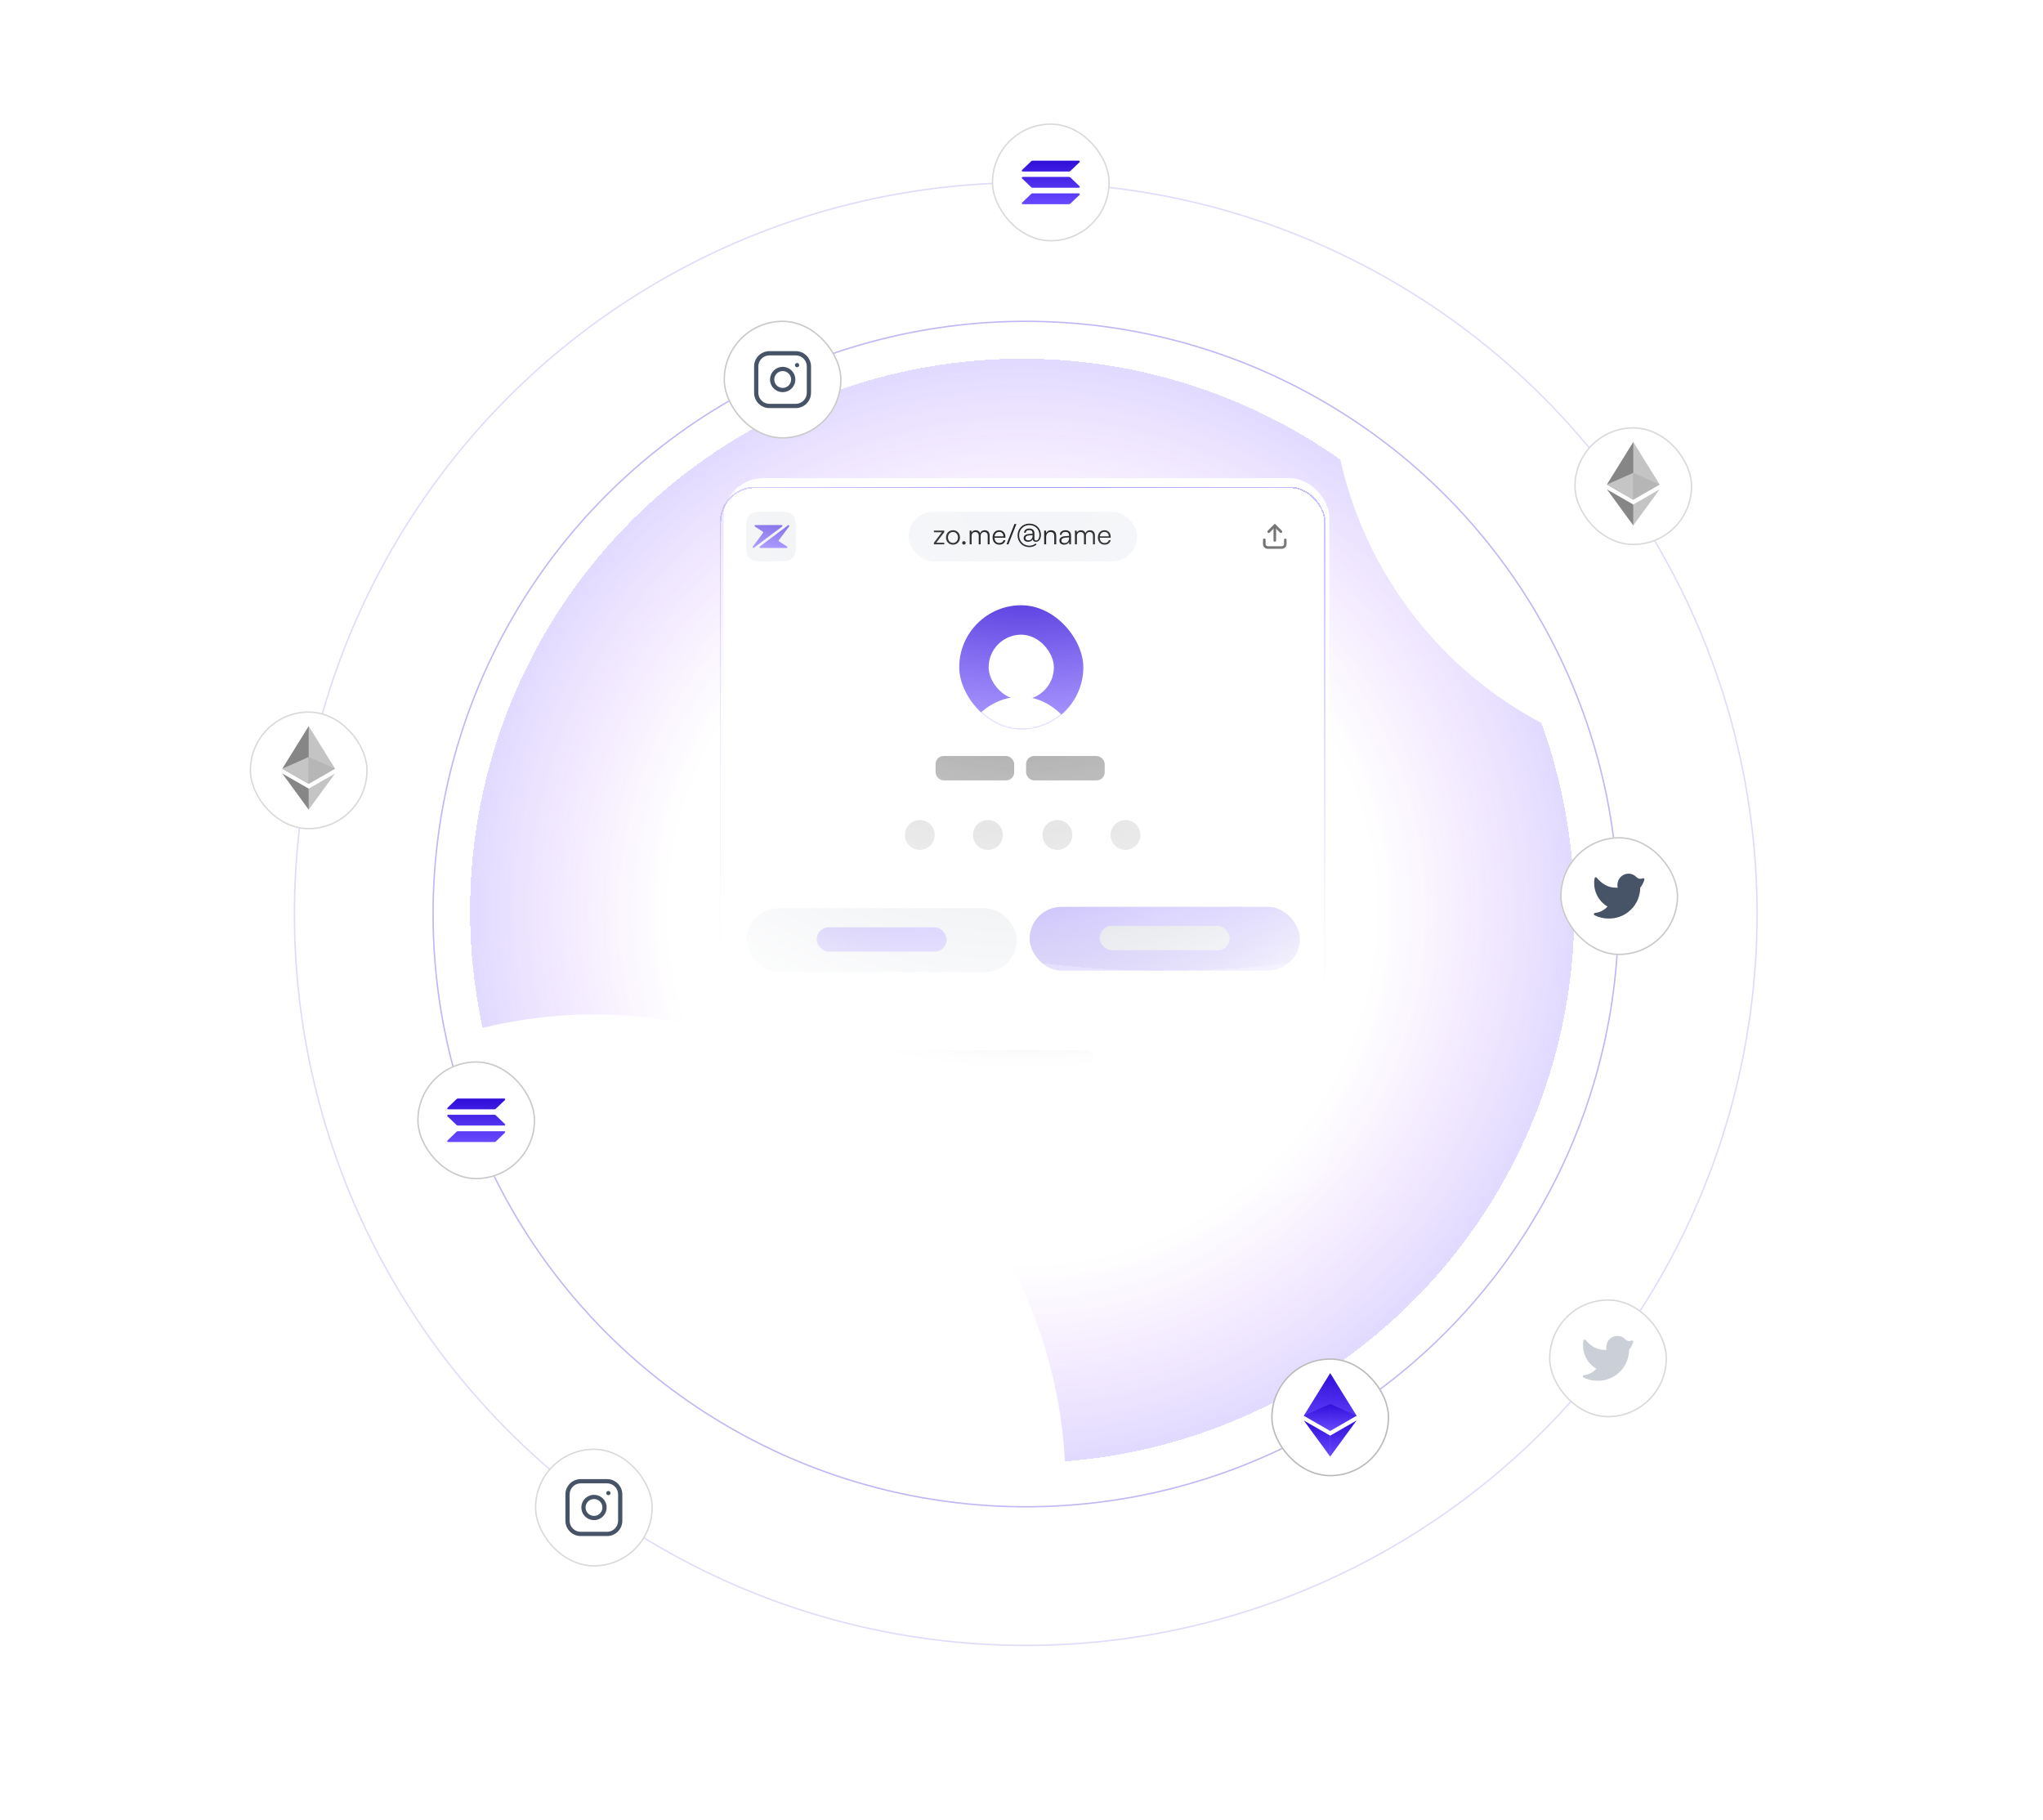 <svg width="1440" height="1283" viewBox="0 0 1440 1283" fill="none" xmlns="http://www.w3.org/2000/svg">
<g style="mix-blend-mode:multiply" filter="url(#filter0_f_4_755)">
<ellipse cx="720.5" cy="642" rx="389.5" ry="391" fill="url(#paint0_radial_4_755)" fill-opacity="0.33"/>
</g>
<rect x="510" y="337" width="427" height="505" rx="28" fill="url(#paint1_linear_4_755)"/>
<g filter="url(#filter1_f_4_755)">
<circle cx="1217" cy="263" r="279" fill="white"/>
</g>
<g filter="url(#filter2_f_4_755)">
<circle cx="419" cy="1047" r="332" fill="white"/>
</g>
<mask id="mask0_4_755" style="mask-type:alpha" maskUnits="userSpaceOnUse" x="503" y="331" width="440" height="619">
<rect x="503.684" y="331.009" width="438.641" height="618.768" fill="url(#paint2_radial_4_755)"/>
</mask>
<g mask="url(#mask0_4_755)">
<g filter="url(#filter3_di_4_755)">
<g clip-path="url(#clip0_4_755)">
<rect x="509.504" y="337.523" width="427" height="597" rx="25" fill="url(#paint3_radial_4_755)" fill-opacity="0.1" shape-rendering="crispEdges"/>
<g filter="url(#filter4_di_4_755)">
<g clip-path="url(#clip1_4_755)">
<rect x="528.504" y="820.64" width="186" height="93" rx="12" fill="url(#paint4_radial_4_755)" fill-opacity="0.05" shape-rendering="crispEdges"/>
<rect opacity="0.7" x="540.762" y="880.636" width="96.367" height="17.171" rx="5.672" fill="#333333"/>
<g filter="url(#filter5_di_4_755)">
<rect x="675.27" y="875.195" width="28.05" height="28.05" rx="8" fill="url(#paint5_radial_4_755)" fill-opacity="0.05" shape-rendering="crispEdges"/>
<rect x="675.77" y="875.695" width="27.05" height="27.05" rx="7.5" stroke="url(#paint6_linear_4_755)" stroke-opacity="0.1" shape-rendering="crispEdges"/>
</g>
<g opacity="0.7">
<path d="M684.168 887.117H689.537C690.196 887.117 690.73 887.746 690.73 888.521V894.839C690.73 895.614 690.196 896.242 689.537 896.242H684.168C683.509 896.242 682.975 895.614 682.975 894.839V888.521C682.975 887.746 683.509 887.117 684.168 887.117Z" stroke="#0D0D0D" stroke-width="1.3" stroke-linecap="round" stroke-linejoin="round"/>
<path d="M693.816 891.328H694.412C694.729 891.328 695.032 891.181 695.256 890.917C695.48 890.654 695.605 890.297 695.605 889.924V883.607C695.605 883.234 695.48 882.877 695.256 882.614C695.032 882.351 694.729 882.203 694.412 882.203H689.043C688.727 882.203 688.423 882.351 688.2 882.614C687.976 882.877 687.85 883.234 687.85 883.607V884.309" stroke="#0D0D0D" stroke-width="1.3" stroke-linecap="round" stroke-linejoin="round"/>
</g>
<rect x="540.762" y="833.875" width="33.264" height="33.264" rx="8" fill="#333333" fill-opacity="0.3"/>
</g>
<rect x="529.004" y="821.14" width="185" height="92" rx="11.5" stroke="url(#paint7_radial_4_755)" stroke-opacity="0.05" shape-rendering="crispEdges"/>
</g>
<g filter="url(#filter6_di_4_755)">
<g clip-path="url(#clip2_4_755)">
<rect x="528.504" y="709.64" width="390" height="93" rx="12" fill="url(#paint8_radial_4_755)" fill-opacity="0.05" shape-rendering="crispEdges"/>
<rect x="540.504" y="721.64" width="69" height="69" rx="9" fill="#333333" fill-opacity="0.3"/>
<rect opacity="0.7" x="624.973" y="729.154" width="150.695" height="17.171" rx="5.672" fill="#333333"/>
<rect opacity="0.3" x="624.973" y="774.541" width="95.812" height="8.585" rx="4.293" fill="#333333"/>
<rect opacity="0.3" x="727.762" y="774.541" width="95.812" height="8.585" rx="4.293" fill="#333333"/>
<rect opacity="0.3" x="624.973" y="758.142" width="52.93" height="8.585" rx="4.293" fill="#333333"/>
<rect opacity="0.3" x="686.723" y="758.142" width="88.945" height="8.585" rx="4.293" fill="#333333"/>
<g filter="url(#filter7_di_4_755)">
<rect x="871.84" y="721.343" width="34.87" height="34.87" rx="8" fill="url(#paint9_radial_4_755)" fill-opacity="0.05" shape-rendering="crispEdges"/>
<rect x="872.34" y="721.843" width="33.87" height="33.87" rx="7.5" stroke="url(#paint10_linear_4_755)" stroke-opacity="0.1" shape-rendering="crispEdges"/>
</g>
<g opacity="0.7">
<path d="M894.915 731.234H890.806C890.385 731.234 890.044 731.575 890.044 731.996C890.044 732.417 890.385 732.758 890.806 732.758H894.204L888.726 738.237C888.428 738.535 888.428 739.017 888.726 739.315C889.023 739.612 889.506 739.612 889.803 739.315L895.282 733.836V737.235C895.282 737.656 895.623 737.997 896.044 737.997C896.465 737.997 896.806 737.656 896.806 737.235V733.125C896.806 732.081 895.96 731.234 894.915 731.234Z" fill="#0D0D0D"/>
<path d="M884.743 731.234H887.713C888.134 731.234 888.475 731.575 888.475 731.996C888.475 732.417 888.134 732.758 887.713 732.758H884.743C883.917 732.758 883.247 733.428 883.247 734.254V743.298C883.247 744.124 883.917 744.794 884.743 744.794H893.786C894.612 744.794 895.282 744.124 895.282 743.298V740.328C895.282 739.907 895.623 739.566 896.044 739.566C896.465 739.566 896.806 739.907 896.806 740.328V743.298C896.806 744.966 895.454 746.318 893.786 746.318H884.743C883.075 746.318 881.723 744.966 881.723 743.298V734.254C881.723 732.586 883.075 731.234 884.743 731.234Z" fill="#0D0D0D"/>
</g>
</g>
<rect x="529.004" y="710.14" width="389" height="92" rx="11.5" stroke="url(#paint11_radial_4_755)" stroke-opacity="0.05" shape-rendering="crispEdges"/>
</g>
<g filter="url(#filter8_di_4_755)">
<g clip-path="url(#clip3_4_755)">
<rect x="732.504" y="820.64" width="186" height="93" rx="12" fill="url(#paint12_radial_4_755)" fill-opacity="0.05" shape-rendering="crispEdges"/>
<rect opacity="0.7" x="744.762" y="880.636" width="96.367" height="17.171" rx="5.672" fill="#333333"/>
<g filter="url(#filter9_di_4_755)">
<rect x="879.27" y="875.195" width="28.05" height="28.05" rx="8" fill="url(#paint13_radial_4_755)" fill-opacity="0.05" shape-rendering="crispEdges"/>
<rect x="879.77" y="875.695" width="27.05" height="27.05" rx="7.5" stroke="url(#paint14_linear_4_755)" stroke-opacity="0.1" shape-rendering="crispEdges"/>
</g>
<g opacity="0.7">
<path d="M888.168 887.117H893.537C894.196 887.117 894.73 887.746 894.73 888.521V894.839C894.73 895.614 894.196 896.242 893.537 896.242H888.168C887.509 896.242 886.975 895.614 886.975 894.839V888.521C886.975 887.746 887.509 887.117 888.168 887.117Z" stroke="#0D0D0D" stroke-width="1.3" stroke-linecap="round" stroke-linejoin="round"/>
<path d="M897.816 891.328H898.412C898.729 891.328 899.032 891.181 899.256 890.917C899.48 890.654 899.605 890.297 899.605 889.924V883.607C899.605 883.234 899.48 882.877 899.256 882.614C899.032 882.351 898.729 882.203 898.412 882.203H893.043C892.727 882.203 892.423 882.351 892.2 882.614C891.976 882.877 891.85 883.234 891.85 883.607V884.309" stroke="#0D0D0D" stroke-width="1.3" stroke-linecap="round" stroke-linejoin="round"/>
</g>
<rect x="744.762" y="833.875" width="33.264" height="33.264" rx="8" fill="#333333" fill-opacity="0.3"/>
</g>
<rect x="733.004" y="821.14" width="185" height="92" rx="11.5" stroke="url(#paint15_radial_4_755)" stroke-opacity="0.05" shape-rendering="crispEdges"/>
</g>
<rect x="678.309" y="421.084" width="87.463" height="87.463" rx="43.731" fill="url(#paint16_linear_4_755)"/>
<mask id="mask1_4_755" style="mask-type:alpha" maskUnits="userSpaceOnUse" x="678" y="421" width="88" height="88">
<rect x="678.309" y="421.084" width="87.463" height="87.463" rx="43.731" fill="url(#paint17_linear_4_755)"/>
</mask>
<g mask="url(#mask1_4_755)">
<rect x="699.043" y="441.824" width="45.982" height="45.982" rx="22.991" fill="white"/>
<rect x="680.355" y="485.554" width="83.353" height="83.353" rx="41.677" fill="white"/>
</g>
<g filter="url(#filter10_i_4_755)">
<rect x="528.41" y="633.64" width="190.5" height="45" rx="22.5" fill="#D0D5DD"/>
<rect x="577.855" y="647.055" width="91.61" height="17.171" rx="8.585" fill="url(#paint18_linear_4_755)"/>
</g>
<rect x="727.91" y="633.64" width="190.5" height="45" rx="22.5" fill="url(#paint19_radial_4_755)"/>
<rect x="777.355" y="647.055" width="91.609" height="17.171" rx="8.585" fill="#98A2B3"/>
<path d="M528.176 367.905C528.176 363.371 528.176 361.104 529.086 359.385C529.821 357.998 530.955 356.863 532.342 356.129C534.062 355.218 536.328 355.218 540.862 355.218H550.355C554.888 355.218 557.155 355.218 558.874 356.129C560.261 356.863 561.396 357.998 562.131 359.385C563.041 361.104 563.041 363.371 563.041 367.905V377.397C563.041 381.931 563.041 384.198 562.131 385.917C561.396 387.304 560.261 388.439 558.874 389.173C557.155 390.083 554.888 390.083 550.355 390.083H540.862C536.328 390.083 534.062 390.083 532.342 389.173C530.955 388.439 529.821 387.304 529.086 385.917C528.176 384.198 528.176 381.931 528.176 377.397V367.905Z" fill="#EAECF0"/>
<path d="M537.764 379.685C537.345 380 537.546 380.725 538.052 380.725L556.653 380.739C557.177 380.74 557.364 379.971 556.911 379.678L551.322 376.069C551.049 375.892 550.983 375.485 551.185 375.215L558.417 365.499C558.795 364.992 558.224 364.297 557.733 364.666L537.764 379.685Z" fill="url(#paint20_linear_4_755)"/>
<path d="M553.446 365.614C553.864 365.3 553.663 364.574 553.158 364.574L534.557 364.562C534.032 364.562 533.845 365.331 534.298 365.623L539.887 369.233C540.161 369.41 540.226 369.816 540.025 370.087L532.793 379.802C532.415 380.309 532.986 381.005 533.477 380.635L553.446 365.614Z" fill="url(#paint21_linear_4_755)"/>
<rect x="642.676" y="355.218" width="161" height="34.865" rx="17.433" fill="#F2F4F7"/>
<path d="M667.756 378.151H660.456V377.051L666.056 369.631H660.456V368.471H667.756V369.591L662.136 376.991H667.756V378.151ZM668.99 373.311C668.99 370.351 671.07 368.211 673.91 368.211C676.75 368.211 678.83 370.351 678.83 373.311C678.83 376.251 676.75 378.391 673.91 378.391C671.07 378.391 668.99 376.251 668.99 373.311ZM670.39 373.291C670.39 375.571 671.83 377.151 673.91 377.151C675.97 377.151 677.43 375.571 677.43 373.291C677.43 371.051 675.97 369.451 673.91 369.451C671.83 369.451 670.39 371.051 670.39 373.291ZM681.612 378.371C680.932 378.371 680.352 377.811 680.352 377.151C680.352 376.471 680.932 375.891 681.612 375.891C682.292 375.891 682.872 376.471 682.872 377.151C682.872 377.811 682.292 378.371 681.612 378.371ZM687.047 378.151H685.667V368.471H686.867L687.027 369.851C687.507 368.831 688.587 368.211 689.947 368.211C691.467 368.211 692.607 369.011 693.067 370.271C693.507 369.011 694.687 368.211 696.247 368.211C698.347 368.211 699.727 369.571 699.727 371.811V378.151H698.387V372.091C698.387 370.431 697.467 369.451 695.987 369.451C694.367 369.451 693.407 370.671 693.407 372.171V378.151H692.047V372.071C692.047 370.431 691.107 369.471 689.647 369.471C688.027 369.471 687.047 370.671 687.047 372.151V378.151ZM706.563 378.391C703.723 378.391 701.823 376.351 701.823 373.311C701.823 370.291 703.702 368.211 706.463 368.211C709.083 368.211 710.863 370.071 710.863 372.811V373.491H703.163C703.263 375.851 704.503 377.211 706.583 377.211C708.163 377.211 709.183 376.531 709.543 375.251H710.863C710.343 377.291 708.843 378.391 706.563 378.391ZM706.463 369.391C704.643 369.391 703.443 370.591 703.203 372.491H709.483C709.483 370.631 708.283 369.391 706.463 369.391ZM712.989 378.151H711.629L717.209 363.831H718.609L712.989 378.151ZM723.722 373.751C723.722 372.171 724.942 371.091 727.082 370.911L730.022 370.691V370.391C730.022 368.851 729.242 368.091 727.642 368.091C726.122 368.091 725.222 368.791 725.222 369.971H724.022C724.022 368.211 725.482 367.031 727.702 367.031C729.962 367.031 731.302 368.251 731.302 370.411V374.231C731.302 375.011 731.722 375.431 732.542 375.431C733.902 375.431 734.822 373.851 734.822 371.531C734.822 367.471 731.842 364.571 727.682 364.571C723.642 364.571 720.522 367.731 720.522 371.811C720.522 375.951 723.622 379.111 727.682 379.111C729.362 379.111 730.942 378.571 732.222 377.531L732.782 378.351C731.342 379.491 729.602 380.111 727.682 380.111C723.002 380.111 719.442 376.531 719.442 371.811C719.442 367.151 723.022 363.571 727.682 363.571C732.462 363.571 735.902 366.891 735.902 371.531C735.902 374.351 734.462 376.371 732.442 376.371C731.062 376.371 730.242 375.751 730.122 374.551C729.562 375.691 728.322 376.371 726.802 376.371C724.902 376.371 723.722 375.371 723.722 373.751ZM725.002 373.731C725.002 374.751 725.742 375.311 727.082 375.311C728.902 375.311 730.022 374.111 730.022 372.111V371.671L727.382 371.871C725.822 372.011 725.002 372.631 725.002 373.731ZM739.566 378.151H738.186V368.471H739.386L739.586 370.151C740.226 368.911 741.506 368.211 742.906 368.211C745.566 368.211 746.666 369.791 746.666 372.231V378.151H745.286V372.531C745.286 370.271 744.266 369.471 742.666 369.471C740.686 369.471 739.566 370.911 739.566 373.091V378.151ZM752.197 378.391C750.137 378.391 748.917 377.231 748.917 375.531C748.917 373.751 750.277 372.631 752.537 372.451L755.737 372.191V371.871C755.737 369.971 754.597 369.371 753.177 369.371C751.497 369.371 750.497 370.131 750.497 371.431H749.237C749.237 369.471 750.837 368.211 753.217 368.211C755.457 368.211 757.097 369.331 757.097 371.891V378.151H755.937L755.757 376.451C755.157 377.671 753.837 378.391 752.197 378.391ZM752.517 377.271C754.557 377.271 755.737 375.851 755.737 373.751V373.231L752.877 373.451C751.057 373.611 750.317 374.411 750.317 375.491C750.317 376.671 751.197 377.271 752.517 377.271ZM761.246 378.151H759.866V368.471H761.066L761.226 369.851C761.706 368.831 762.786 368.211 764.146 368.211C765.666 368.211 766.806 369.011 767.266 370.271C767.706 369.011 768.886 368.211 770.446 368.211C772.546 368.211 773.926 369.571 773.926 371.811V378.151H772.586V372.091C772.586 370.431 771.666 369.451 770.186 369.451C768.566 369.451 767.606 370.671 767.606 372.171V378.151H766.246V372.071C766.246 370.431 765.306 369.471 763.846 369.471C762.226 369.471 761.246 370.671 761.246 372.151V378.151ZM780.762 378.391C777.922 378.391 776.022 376.351 776.022 373.311C776.022 370.291 777.902 368.211 780.662 368.211C783.282 368.211 785.062 370.071 785.062 372.811V373.491H777.362C777.462 375.851 778.702 377.211 780.782 377.211C782.362 377.211 783.382 376.531 783.742 375.251H785.062C784.542 377.291 783.042 378.391 780.762 378.391ZM780.662 369.391C778.842 369.391 777.642 370.591 777.402 372.491H783.682C783.682 370.631 782.482 369.391 780.662 369.391Z" fill="#0D0D0D"/>
<g filter="url(#filter11_di_4_755)">
<path d="M883.311 367.905C883.311 363.371 883.311 361.104 884.221 359.385C884.956 357.998 886.09 356.863 887.477 356.129C889.197 355.218 891.463 355.218 895.997 355.218H905.49C910.023 355.218 912.29 355.218 914.009 356.129C915.396 356.863 916.531 357.998 917.266 359.385C918.176 361.104 918.176 363.371 918.176 367.905V377.397C918.176 381.931 918.176 384.198 917.266 385.917C916.531 387.304 915.396 388.439 914.009 389.173C912.29 390.083 910.023 390.083 905.49 390.083H895.997C891.463 390.083 889.197 390.083 887.477 389.173C886.09 388.439 884.956 387.304 884.221 385.917C883.311 384.198 883.311 381.931 883.311 377.397V367.905Z" fill="url(#paint22_radial_4_755)" fill-opacity="0.05" shape-rendering="crispEdges"/>
<path d="M883.916 367.905C883.916 365.628 883.916 363.957 884.027 362.64C884.138 361.331 884.355 360.426 884.756 359.668C885.433 358.388 886.48 357.341 887.761 356.663C888.518 356.262 889.423 356.046 890.733 355.935C892.05 355.824 893.72 355.823 895.997 355.823H905.49C907.767 355.823 909.437 355.824 910.754 355.935C912.063 356.046 912.968 356.262 913.726 356.663C915.006 357.341 916.053 358.388 916.731 359.668C917.132 360.426 917.349 361.331 917.459 362.64C917.57 363.957 917.571 365.628 917.571 367.905V377.397C917.571 379.674 917.57 381.345 917.459 382.662C917.349 383.971 917.132 384.876 916.731 385.634C916.053 386.914 915.006 387.961 913.726 388.639C912.968 389.04 912.063 389.256 910.754 389.367C909.437 389.478 907.767 389.478 905.49 389.478H895.997C893.72 389.478 892.05 389.478 890.733 389.367C889.423 389.256 888.518 389.04 887.761 388.639C886.48 387.961 885.433 386.914 884.756 385.634C884.355 384.876 884.138 383.971 884.027 382.662C883.916 381.345 883.916 379.674 883.916 377.397V367.905Z" stroke="url(#paint23_linear_4_755)" stroke-opacity="0.1" stroke-width="1.21" shape-rendering="crispEdges"/>
</g>
<path d="M905.07 369.233L900.741 364.903L896.411 369.233" stroke="#0D0D0D" stroke-width="1.815" stroke-linecap="round" stroke-linejoin="round"/>
<path d="M900.743 364.904V375.413" stroke="#0D0D0D" stroke-width="1.815" stroke-linecap="round"/>
<path fill-rule="evenodd" clip-rule="evenodd" d="M893.341 374.063C892.84 374.063 892.434 374.469 892.434 374.97V377.968C892.434 379.805 893.923 381.295 895.761 381.295H905.711C907.548 381.295 909.038 379.805 909.038 377.968V374.97C909.038 374.469 908.632 374.063 908.131 374.063C907.629 374.063 907.223 374.469 907.223 374.97V377.968C907.223 378.803 906.546 379.48 905.711 379.48H895.761C894.926 379.48 894.249 378.803 894.249 377.968V374.97C894.249 374.469 893.842 374.063 893.341 374.063Z" fill="#0D0D0D"/>
<g opacity="0.7">
<rect x="661.645" y="527.351" width="55.406" height="17.171" rx="5.672" fill="#333333"/>
<rect x="725.434" y="527.351" width="55.406" height="17.171" rx="5.672" fill="#333333"/>
</g>
<g filter="url(#filter12_di_4_755)">
<rect x="727.848" y="563.324" width="39.316" height="39.316" rx="19.658" fill="url(#paint24_radial_4_755)" fill-opacity="0.05" shape-rendering="crispEdges"/>
<rect x="728.348" y="563.824" width="38.316" height="38.316" rx="19.158" stroke="url(#paint25_linear_4_755)" stroke-opacity="0.1" shape-rendering="crispEdges"/>
</g>
<circle opacity="0.3" cx="747.507" cy="582.983" r="10.519" fill="#333333"/>
<g filter="url(#filter13_di_4_755)">
<rect x="678.848" y="563.324" width="39.316" height="39.316" rx="19.658" fill="url(#paint26_radial_4_755)" fill-opacity="0.05" shape-rendering="crispEdges"/>
<rect x="679.348" y="563.824" width="38.316" height="38.316" rx="19.158" stroke="url(#paint27_linear_4_755)" stroke-opacity="0.1" shape-rendering="crispEdges"/>
</g>
<circle opacity="0.3" cx="698.507" cy="582.983" r="10.519" fill="#333333"/>
<g filter="url(#filter14_di_4_755)">
<rect x="775.848" y="563.324" width="39.316" height="39.316" rx="19.658" fill="url(#paint28_radial_4_755)" fill-opacity="0.05" shape-rendering="crispEdges"/>
<rect x="776.348" y="563.824" width="38.316" height="38.316" rx="19.158" stroke="url(#paint29_linear_4_755)" stroke-opacity="0.1" shape-rendering="crispEdges"/>
</g>
<circle opacity="0.3" cx="795.507" cy="582.983" r="10.519" fill="#333333"/>
<g filter="url(#filter15_di_4_755)">
<rect x="630.848" y="563.324" width="39.316" height="39.316" rx="19.658" fill="url(#paint30_radial_4_755)" fill-opacity="0.05" shape-rendering="crispEdges"/>
<rect x="631.348" y="563.824" width="38.316" height="38.316" rx="19.158" stroke="url(#paint31_linear_4_755)" stroke-opacity="0.1" shape-rendering="crispEdges"/>
</g>
<circle opacity="0.3" cx="650.507" cy="582.983" r="10.519" fill="#333333"/>
</g>
<rect x="510.004" y="338.023" width="426" height="596" rx="24.5" stroke="url(#paint32_linear_4_755)" shape-rendering="crispEdges"/>
</g>
</g>
<circle opacity="0.3" cx="723.01" cy="644.232" r="417.758" stroke="#310ED9"/>
<circle opacity="0.15" cx="723.002" cy="644.232" r="515.471" stroke="#310ED9"/>
<rect x="896" y="957.367" width="83.16" height="83.16" rx="41.58" fill="white"/>
<rect x="896.5" y="957.867" width="82.16" height="82.16" rx="41.08" stroke="#4C4C4C" stroke-opacity="0.38"/>
<g clip-path="url(#clip4_4_755)">
<path d="M937.582 967.77L937.176 969.111V1008.05L937.582 1008.45L956.178 997.762L937.582 967.77Z" fill="url(#paint33_linear_4_755)"/>
<path d="M937.588 967.77L918.992 997.762L937.588 1008.45V989.546V967.77Z" fill="url(#paint34_linear_4_755)"/>
<path d="M937.561 1011.86L937.332 1012.13V1026L937.561 1026.65L956.168 1001.18L937.561 1011.86Z" fill="url(#paint35_linear_4_755)"/>
<path d="M937.588 1026.65V1011.86L918.992 1001.18L937.588 1026.65Z" fill="url(#paint36_linear_4_755)"/>
<path d="M937.566 1008.44L956.162 997.753L937.566 989.537V1008.44Z" fill="url(#paint37_linear_4_755)"/>
<path d="M918.992 997.753L937.588 1008.44V989.537L918.992 997.753Z" fill="url(#paint38_linear_4_755)"/>
</g>
<rect x="294.059" y="748" width="83.16" height="83.16" rx="41.58" fill="white"/>
<rect x="294.559" y="748.5" width="82.16" height="82.16" rx="41.08" stroke="#4C4C4C" stroke-opacity="0.3"/>
<path d="M321.845 797.655C322.096 797.416 322.435 797.281 322.788 797.281H355.417C356.011 797.281 356.308 797.969 355.888 798.371L349.441 804.537C349.191 804.776 348.851 804.91 348.498 804.91H315.87C315.275 804.91 314.978 804.222 315.398 803.82L321.845 797.655Z" fill="url(#paint39_linear_4_755)"/>
<path d="M321.845 774.621C322.096 774.382 322.435 774.248 322.788 774.248H355.417C356.011 774.248 356.308 774.935 355.888 775.338L349.441 781.503C349.191 781.742 348.851 781.877 348.498 781.877H315.87C315.275 781.877 314.978 781.189 315.398 780.787L321.845 774.621Z" fill="url(#paint40_linear_4_755)"/>
<path d="M349.441 786.065C349.191 785.825 348.851 785.691 348.498 785.691H315.87C315.275 785.691 314.978 786.379 315.398 786.781L321.845 792.946C322.096 793.186 322.435 793.32 322.788 793.32H355.417C356.011 793.32 356.308 792.632 355.888 792.23L349.441 786.065Z" fill="url(#paint41_linear_4_755)"/>
<rect x="1099.69" y="590" width="83.16" height="83.16" rx="41.58" fill="white"/>
<rect x="1100.19" y="590.5" width="82.16" height="82.16" rx="41.08" stroke="#4C4C4C" stroke-opacity="0.3"/>
<path d="M1133.49 647.388C1136.41 647.486 1139.33 646.997 1142.06 645.95C1144.79 644.902 1147.28 643.318 1149.39 641.291C1151.5 639.263 1153.18 636.834 1154.34 634.146C1155.49 631.458 1156.09 628.566 1156.11 625.641C1157.45 623.983 1158.44 622.074 1159.04 620.026C1159.08 619.864 1159.08 619.693 1159.02 619.533C1158.97 619.373 1158.88 619.232 1158.75 619.125C1158.62 619.019 1158.46 618.952 1158.29 618.933C1158.13 618.914 1157.96 618.943 1157.81 619.018C1157.11 619.355 1156.32 619.464 1155.55 619.329C1154.79 619.194 1154.08 618.823 1153.54 618.266C1152.84 617.506 1152.01 616.893 1151.07 616.464C1150.13 616.034 1149.12 615.797 1148.09 615.765C1147.07 615.734 1146.04 615.909 1145.08 616.281C1144.12 616.653 1143.25 617.214 1142.51 617.93C1141.49 618.91 1140.75 620.135 1140.36 621.486C1139.96 622.837 1139.91 624.269 1140.23 625.641C1133.61 626.036 1129.06 622.893 1125.43 618.583C1125.32 618.459 1125.17 618.37 1125.01 618.326C1124.85 618.282 1124.69 618.285 1124.53 618.336C1124.37 618.386 1124.23 618.481 1124.13 618.609C1124.02 618.737 1123.96 618.893 1123.94 619.057C1123.25 622.901 1123.75 626.866 1125.37 630.418C1127 633.969 1129.67 636.939 1133.04 638.927C1130.78 641.512 1127.62 643.127 1124.2 643.434C1124.02 643.465 1123.85 643.552 1123.72 643.683C1123.58 643.814 1123.5 643.983 1123.47 644.166C1123.44 644.349 1123.46 644.537 1123.55 644.703C1123.63 644.87 1123.76 645.007 1123.92 645.095C1126.9 646.581 1130.17 647.365 1133.49 647.388Z" fill="#475467"/>
<rect x="699.562" y="87.5" width="82.16" height="82.16" rx="41.08" fill="white"/>
<rect x="699.562" y="87.5" width="82.16" height="82.16" rx="41.08" stroke="#D9D9D9"/>
<path d="M726.849 136.655C727.099 136.416 727.439 136.281 727.792 136.281H760.42C761.015 136.281 761.312 136.969 760.892 137.371L754.445 143.537C754.194 143.776 753.855 143.91 753.502 143.91H720.873C720.279 143.91 719.982 143.222 720.402 142.82L726.849 136.655Z" fill="url(#paint42_linear_4_755)"/>
<path d="M726.849 113.621C727.099 113.382 727.439 113.248 727.792 113.248H760.42C761.015 113.248 761.312 113.935 760.892 114.338L754.445 120.503C754.194 120.742 753.855 120.877 753.502 120.877H720.873C720.279 120.877 719.982 120.189 720.402 119.787L726.849 113.621Z" fill="url(#paint43_linear_4_755)"/>
<path d="M754.445 125.065C754.194 124.825 753.855 124.691 753.502 124.691H720.873C720.279 124.691 719.982 125.379 720.402 125.781L726.849 131.946C727.099 132.186 727.439 132.32 727.792 132.32H760.42C761.015 132.32 761.312 131.632 760.892 131.23L754.445 125.065Z" fill="url(#paint44_linear_4_755)"/>
<rect x="1092.32" y="916.285" width="82.16" height="82.16" rx="41.08" fill="white"/>
<rect x="1092.32" y="916.285" width="82.16" height="82.16" rx="41.08" stroke="#D9D9D9"/>
<path opacity="0.5" d="M1125.63 973.174C1128.55 973.271 1131.46 972.782 1134.19 971.735C1136.93 970.688 1139.42 969.103 1141.53 967.076C1143.64 965.049 1145.32 962.619 1146.47 959.931C1147.62 957.243 1148.23 954.351 1148.24 951.426C1149.58 949.768 1150.58 947.859 1151.17 945.811C1151.21 945.649 1151.21 945.478 1151.16 945.318C1151.11 945.159 1151.01 945.017 1150.88 944.91C1150.75 944.804 1150.6 944.737 1150.43 944.718C1150.26 944.699 1150.09 944.728 1149.94 944.803C1149.24 945.14 1148.45 945.249 1147.69 945.114C1146.92 944.98 1146.22 944.608 1145.67 944.052C1144.98 943.292 1144.14 942.679 1143.2 942.249C1142.27 941.819 1141.26 941.582 1140.23 941.55C1139.2 941.519 1138.18 941.695 1137.22 942.066C1136.26 942.438 1135.38 942.999 1134.64 943.715C1133.63 944.695 1132.89 945.92 1132.49 947.272C1132.09 948.623 1132.05 950.054 1132.37 951.426C1125.74 951.821 1121.2 948.678 1117.56 944.368C1117.45 944.244 1117.31 944.155 1117.15 944.111C1116.99 944.067 1116.82 944.071 1116.66 944.121C1116.51 944.171 1116.37 944.266 1116.26 944.394C1116.16 944.522 1116.09 944.678 1116.08 944.842C1115.38 948.687 1115.88 952.651 1117.51 956.203C1119.14 959.755 1121.81 962.724 1125.17 964.712C1122.92 967.297 1119.75 968.912 1116.33 969.22C1116.15 969.25 1115.98 969.337 1115.85 969.468C1115.72 969.599 1115.63 969.768 1115.6 969.951C1115.57 970.134 1115.6 970.322 1115.68 970.489C1115.76 970.655 1115.89 970.792 1116.06 970.88C1119.03 972.366 1122.3 973.15 1125.63 973.174Z" fill="#98A2B3"/>
<rect x="377.5" y="1021.47" width="82.16" height="82.16" rx="41.08" fill="white"/>
<rect x="377.5" y="1021.47" width="82.16" height="82.16" rx="41.08" stroke="#D9D9D9"/>
<path fill-rule="evenodd" clip-rule="evenodd" d="M414.563 1054.56C416.229 1053.69 418.125 1053.38 419.981 1053.65C421.875 1053.93 423.628 1054.81 424.982 1056.17C426.335 1057.52 427.218 1059.27 427.498 1061.17C427.774 1063.02 427.457 1064.92 426.592 1066.59C425.728 1068.25 424.36 1069.6 422.684 1070.45C421.008 1071.29 419.108 1071.58 417.255 1071.29C415.402 1070.99 413.691 1070.11 412.364 1068.79C411.037 1067.46 410.162 1065.75 409.864 1063.89C409.565 1062.04 409.859 1060.14 410.703 1058.46C411.547 1056.79 412.897 1055.42 414.563 1054.56ZM419.543 1056.61C418.308 1056.42 417.048 1056.64 415.94 1057.21C414.833 1057.79 413.934 1058.69 413.373 1059.81C412.812 1060.92 412.617 1062.19 412.815 1063.42C413.014 1064.65 413.595 1065.79 414.478 1066.67C415.36 1067.55 416.498 1068.14 417.73 1068.33C418.962 1068.53 420.225 1068.34 421.34 1067.78C422.454 1067.21 423.364 1066.32 423.938 1065.21C424.513 1064.1 424.724 1062.84 424.541 1061.61C424.354 1060.35 423.768 1059.18 422.868 1058.28C421.968 1057.38 420.802 1056.79 419.543 1056.61Z" fill="#475467"/>
<path d="M428.794 1050.84C427.968 1050.84 427.299 1051.51 427.299 1052.34C427.299 1053.17 427.968 1053.83 428.794 1053.83H428.814C429.639 1053.83 430.309 1053.17 430.309 1052.34C430.309 1051.51 429.639 1050.84 428.814 1050.84H428.794Z" fill="#475467"/>
<path fill-rule="evenodd" clip-rule="evenodd" d="M398.523 1053.27C398.523 1047.32 403.349 1042.49 409.303 1042.49H427.871C433.824 1042.49 438.65 1047.32 438.65 1053.27V1071.84C438.65 1077.79 433.824 1082.62 427.871 1082.62H409.303C403.349 1082.62 398.523 1077.79 398.523 1071.84V1053.27ZM409.303 1045.48C405.001 1045.48 401.513 1048.97 401.513 1053.27V1071.84C401.513 1076.14 405.001 1079.63 409.303 1079.63H427.871C432.173 1079.63 435.661 1076.14 435.661 1071.84V1053.27C435.661 1048.97 432.173 1045.48 427.871 1045.48H409.303Z" fill="#475467"/>
<rect x="176.5" y="501.867" width="82.16" height="82.16" rx="41.08" fill="white"/>
<rect x="176.5" y="501.867" width="82.16" height="82.16" rx="41.08" stroke="#D9D9D9"/>
<g opacity="0.5" clip-path="url(#clip5_4_755)">
<path d="M217.582 511.77L217.176 513.111V552.052L217.582 552.446L236.178 541.762L217.582 511.77Z" fill="#898989"/>
<path d="M217.588 511.77L198.992 541.762L217.588 552.446V533.546V511.77Z" fill="#0D0D0D"/>
<path d="M217.561 555.857L217.332 556.128V570L217.561 570.649L236.168 545.178L217.561 555.857Z" fill="#898989"/>
<path d="M217.588 570.65V555.857L198.992 545.178L217.588 570.65Z" fill="#0D0D0D"/>
<path d="M217.566 552.437L236.162 541.753L217.566 533.537V552.437Z" fill="#6D6D6D"/>
<path d="M198.992 541.753L217.588 552.438V533.537L198.992 541.753Z" fill="#8B8B8B"/>
</g>
<rect x="1110.12" y="301.587" width="82.16" height="82.16" rx="41.08" fill="white"/>
<rect x="1110.12" y="301.587" width="82.16" height="82.16" rx="41.08" stroke="#D9D9D9"/>
<g opacity="0.5" clip-path="url(#clip6_4_755)">
<path d="M1151.21 311.489L1150.8 312.831V351.772L1151.21 352.166L1169.8 341.481L1151.21 311.489Z" fill="#898989"/>
<path d="M1151.21 311.489L1132.62 341.481L1151.21 352.166V333.266V311.489Z" fill="#0D0D0D"/>
<path d="M1151.18 355.577L1150.96 355.848V369.719L1151.18 370.369L1169.79 344.898L1151.18 355.577Z" fill="#898989"/>
<path d="M1151.21 370.369V355.577L1132.62 344.898L1151.21 370.369Z" fill="#0D0D0D"/>
<path d="M1151.19 352.157L1169.79 341.473L1151.19 333.257V352.157Z" fill="#6D6D6D"/>
<path d="M1132.62 341.473L1151.21 352.157V333.257L1132.62 341.473Z" fill="#8B8B8B"/>
</g>
<rect x="510" y="225.975" width="83.16" height="83.16" rx="41.58" fill="white"/>
<rect x="510.5" y="226.475" width="82.16" height="82.16" rx="41.08" stroke="#4C4C4C" stroke-opacity="0.3"/>
<path fill-rule="evenodd" clip-rule="evenodd" d="M547.563 259.557C549.229 258.692 551.125 258.375 552.981 258.651C554.875 258.931 556.628 259.814 557.982 261.167C559.335 262.521 560.218 264.274 560.498 266.168C560.774 268.024 560.457 269.92 559.592 271.586C558.728 273.251 557.36 274.602 555.684 275.446C554.008 276.29 552.108 276.583 550.255 276.285C548.402 275.987 546.691 275.112 545.364 273.785C544.037 272.458 543.162 270.747 542.864 268.894C542.565 267.041 542.859 265.141 543.703 263.465C544.547 261.789 545.897 260.421 547.563 259.557ZM552.543 261.608C551.308 261.425 550.048 261.636 548.94 262.21C547.833 262.785 546.934 263.694 546.373 264.809C545.812 265.924 545.617 267.187 545.815 268.419C546.014 269.651 546.595 270.789 547.478 271.671C548.36 272.554 549.498 273.135 550.73 273.334C551.962 273.532 553.225 273.337 554.34 272.776C555.454 272.215 556.364 271.316 556.938 270.209C557.513 269.101 557.724 267.84 557.541 266.606C557.354 265.347 556.768 264.181 555.868 263.281C554.968 262.381 553.802 261.795 552.543 261.608Z" fill="#475467"/>
<path d="M561.794 255.845C560.968 255.845 560.299 256.514 560.299 257.339C560.299 258.165 560.968 258.834 561.794 258.834H561.814C562.639 258.834 563.309 258.165 563.309 257.339C563.309 256.514 562.639 255.845 561.814 255.845H561.794Z" fill="#475467"/>
<path fill-rule="evenodd" clip-rule="evenodd" d="M531.523 258.27C531.523 252.317 536.349 247.491 542.303 247.491H560.871C566.824 247.491 571.65 252.317 571.65 258.27V276.839C571.65 282.792 566.824 287.618 560.871 287.618H542.303C536.349 287.618 531.523 282.792 531.523 276.839V258.27ZM542.303 250.48C538.001 250.48 534.513 253.968 534.513 258.27V276.839C534.513 281.141 538.001 284.628 542.303 284.628H560.871C565.173 284.628 568.661 281.141 568.661 276.839V258.27C568.661 253.968 565.173 250.48 560.871 250.48H542.303Z" fill="#475467"/>
<defs>
<filter id="filter0_f_4_755" x="131" y="51" width="1179" height="1182" filterUnits="userSpaceOnUse" color-interpolation-filters="sRGB">
<feFlood flood-opacity="0" result="BackgroundImageFix"/>
<feBlend mode="normal" in="SourceGraphic" in2="BackgroundImageFix" result="shape"/>
<feGaussianBlur stdDeviation="100" result="effect1_foregroundBlur_4_755"/>
</filter>
<filter id="filter1_f_4_755" x="538" y="-416" width="1358" height="1358" filterUnits="userSpaceOnUse" color-interpolation-filters="sRGB">
<feFlood flood-opacity="0" result="BackgroundImageFix"/>
<feBlend mode="normal" in="SourceGraphic" in2="BackgroundImageFix" result="shape"/>
<feGaussianBlur stdDeviation="200" result="effect1_foregroundBlur_4_755"/>
</filter>
<filter id="filter2_f_4_755" x="-204.4" y="423.6" width="1246.8" height="1246.8" filterUnits="userSpaceOnUse" color-interpolation-filters="sRGB">
<feFlood flood-opacity="0" result="BackgroundImageFix"/>
<feBlend mode="normal" in="SourceGraphic" in2="BackgroundImageFix" result="shape"/>
<feGaussianBlur stdDeviation="145.7" result="effect1_foregroundBlur_4_755"/>
</filter>
<filter id="filter3_di_4_755" x="485.964" y="318.383" width="474.08" height="644.08" filterUnits="userSpaceOnUse" color-interpolation-filters="sRGB">
<feFlood flood-opacity="0" result="BackgroundImageFix"/>
<feColorMatrix in="SourceAlpha" type="matrix" values="0 0 0 0 0 0 0 0 0 0 0 0 0 0 0 0 0 0 127 0" result="hardAlpha"/>
<feOffset dy="4.4"/>
<feGaussianBlur stdDeviation="11.77"/>
<feComposite in2="hardAlpha" operator="out"/>
<feColorMatrix type="matrix" values="0 0 0 0 0 0 0 0 0 0 0 0 0 0 0 0 0 0 0.1 0"/>
<feBlend mode="normal" in2="BackgroundImageFix" result="effect1_dropShadow_4_755"/>
<feBlend mode="normal" in="SourceGraphic" in2="effect1_dropShadow_4_755" result="shape"/>
<feColorMatrix in="SourceAlpha" type="matrix" values="0 0 0 0 0 0 0 0 0 0 0 0 0 0 0 0 0 0 127 0" result="hardAlpha"/>
<feMorphology radius="2.2" operator="dilate" in="SourceAlpha" result="effect2_innerShadow_4_755"/>
<feOffset dx="-2.2" dy="1.1"/>
<feGaussianBlur stdDeviation="1.54"/>
<feComposite in2="hardAlpha" operator="arithmetic" k2="-1" k3="1"/>
<feColorMatrix type="matrix" values="0 0 0 0 1 0 0 0 0 1 0 0 0 0 1 0 0 0 0.08 0"/>
<feBlend mode="normal" in2="shape" result="effect2_innerShadow_4_755"/>
</filter>
<filter id="filter4_di_4_755" x="504.964" y="801.5" width="233.08" height="140.08" filterUnits="userSpaceOnUse" color-interpolation-filters="sRGB">
<feFlood flood-opacity="0" result="BackgroundImageFix"/>
<feColorMatrix in="SourceAlpha" type="matrix" values="0 0 0 0 0 0 0 0 0 0 0 0 0 0 0 0 0 0 127 0" result="hardAlpha"/>
<feOffset dy="4.4"/>
<feGaussianBlur stdDeviation="11.77"/>
<feComposite in2="hardAlpha" operator="out"/>
<feColorMatrix type="matrix" values="0 0 0 0 0 0 0 0 0 0 0 0 0 0 0 0 0 0 0.1 0"/>
<feBlend mode="normal" in2="BackgroundImageFix" result="effect1_dropShadow_4_755"/>
<feBlend mode="normal" in="SourceGraphic" in2="effect1_dropShadow_4_755" result="shape"/>
<feColorMatrix in="SourceAlpha" type="matrix" values="0 0 0 0 0 0 0 0 0 0 0 0 0 0 0 0 0 0 127 0" result="hardAlpha"/>
<feMorphology radius="2.2" operator="dilate" in="SourceAlpha" result="effect2_innerShadow_4_755"/>
<feOffset dx="-2.2" dy="1.1"/>
<feGaussianBlur stdDeviation="1.54"/>
<feComposite in2="hardAlpha" operator="arithmetic" k2="-1" k3="1"/>
<feColorMatrix type="matrix" values="0 0 0 0 1 0 0 0 0 1 0 0 0 0 1 0 0 0 0.08 0"/>
<feBlend mode="normal" in2="shape" result="effect2_innerShadow_4_755"/>
</filter>
<filter id="filter5_di_4_755" x="651.73" y="856.055" width="75.13" height="75.13" filterUnits="userSpaceOnUse" color-interpolation-filters="sRGB">
<feFlood flood-opacity="0" result="BackgroundImageFix"/>
<feColorMatrix in="SourceAlpha" type="matrix" values="0 0 0 0 0 0 0 0 0 0 0 0 0 0 0 0 0 0 127 0" result="hardAlpha"/>
<feOffset dy="4.4"/>
<feGaussianBlur stdDeviation="11.77"/>
<feComposite in2="hardAlpha" operator="out"/>
<feColorMatrix type="matrix" values="0 0 0 0 0 0 0 0 0 0 0 0 0 0 0 0 0 0 0.1 0"/>
<feBlend mode="normal" in2="BackgroundImageFix" result="effect1_dropShadow_4_755"/>
<feBlend mode="normal" in="SourceGraphic" in2="effect1_dropShadow_4_755" result="shape"/>
<feColorMatrix in="SourceAlpha" type="matrix" values="0 0 0 0 0 0 0 0 0 0 0 0 0 0 0 0 0 0 127 0" result="hardAlpha"/>
<feMorphology radius="2.2" operator="dilate" in="SourceAlpha" result="effect2_innerShadow_4_755"/>
<feOffset dx="-2.2" dy="1.1"/>
<feGaussianBlur stdDeviation="1.54"/>
<feComposite in2="hardAlpha" operator="arithmetic" k2="-1" k3="1"/>
<feColorMatrix type="matrix" values="0 0 0 0 1 0 0 0 0 1 0 0 0 0 1 0 0 0 0.08 0"/>
<feBlend mode="normal" in2="shape" result="effect2_innerShadow_4_755"/>
</filter>
<filter id="filter6_di_4_755" x="504.964" y="690.5" width="437.08" height="140.08" filterUnits="userSpaceOnUse" color-interpolation-filters="sRGB">
<feFlood flood-opacity="0" result="BackgroundImageFix"/>
<feColorMatrix in="SourceAlpha" type="matrix" values="0 0 0 0 0 0 0 0 0 0 0 0 0 0 0 0 0 0 127 0" result="hardAlpha"/>
<feOffset dy="4.4"/>
<feGaussianBlur stdDeviation="11.77"/>
<feComposite in2="hardAlpha" operator="out"/>
<feColorMatrix type="matrix" values="0 0 0 0 0 0 0 0 0 0 0 0 0 0 0 0 0 0 0.1 0"/>
<feBlend mode="normal" in2="BackgroundImageFix" result="effect1_dropShadow_4_755"/>
<feBlend mode="normal" in="SourceGraphic" in2="effect1_dropShadow_4_755" result="shape"/>
<feColorMatrix in="SourceAlpha" type="matrix" values="0 0 0 0 0 0 0 0 0 0 0 0 0 0 0 0 0 0 127 0" result="hardAlpha"/>
<feMorphology radius="2.2" operator="dilate" in="SourceAlpha" result="effect2_innerShadow_4_755"/>
<feOffset dx="-2.2" dy="1.1"/>
<feGaussianBlur stdDeviation="1.54"/>
<feComposite in2="hardAlpha" operator="arithmetic" k2="-1" k3="1"/>
<feColorMatrix type="matrix" values="0 0 0 0 1 0 0 0 0 1 0 0 0 0 1 0 0 0 0.08 0"/>
<feBlend mode="normal" in2="shape" result="effect2_innerShadow_4_755"/>
</filter>
<filter id="filter7_di_4_755" x="848.3" y="702.203" width="81.95" height="81.95" filterUnits="userSpaceOnUse" color-interpolation-filters="sRGB">
<feFlood flood-opacity="0" result="BackgroundImageFix"/>
<feColorMatrix in="SourceAlpha" type="matrix" values="0 0 0 0 0 0 0 0 0 0 0 0 0 0 0 0 0 0 127 0" result="hardAlpha"/>
<feOffset dy="4.4"/>
<feGaussianBlur stdDeviation="11.77"/>
<feComposite in2="hardAlpha" operator="out"/>
<feColorMatrix type="matrix" values="0 0 0 0 0 0 0 0 0 0 0 0 0 0 0 0 0 0 0.1 0"/>
<feBlend mode="normal" in2="BackgroundImageFix" result="effect1_dropShadow_4_755"/>
<feBlend mode="normal" in="SourceGraphic" in2="effect1_dropShadow_4_755" result="shape"/>
<feColorMatrix in="SourceAlpha" type="matrix" values="0 0 0 0 0 0 0 0 0 0 0 0 0 0 0 0 0 0 127 0" result="hardAlpha"/>
<feMorphology radius="2.2" operator="dilate" in="SourceAlpha" result="effect2_innerShadow_4_755"/>
<feOffset dx="-2.2" dy="1.1"/>
<feGaussianBlur stdDeviation="1.54"/>
<feComposite in2="hardAlpha" operator="arithmetic" k2="-1" k3="1"/>
<feColorMatrix type="matrix" values="0 0 0 0 1 0 0 0 0 1 0 0 0 0 1 0 0 0 0.08 0"/>
<feBlend mode="normal" in2="shape" result="effect2_innerShadow_4_755"/>
</filter>
<filter id="filter8_di_4_755" x="708.964" y="801.5" width="233.08" height="140.08" filterUnits="userSpaceOnUse" color-interpolation-filters="sRGB">
<feFlood flood-opacity="0" result="BackgroundImageFix"/>
<feColorMatrix in="SourceAlpha" type="matrix" values="0 0 0 0 0 0 0 0 0 0 0 0 0 0 0 0 0 0 127 0" result="hardAlpha"/>
<feOffset dy="4.4"/>
<feGaussianBlur stdDeviation="11.77"/>
<feComposite in2="hardAlpha" operator="out"/>
<feColorMatrix type="matrix" values="0 0 0 0 0 0 0 0 0 0 0 0 0 0 0 0 0 0 0.1 0"/>
<feBlend mode="normal" in2="BackgroundImageFix" result="effect1_dropShadow_4_755"/>
<feBlend mode="normal" in="SourceGraphic" in2="effect1_dropShadow_4_755" result="shape"/>
<feColorMatrix in="SourceAlpha" type="matrix" values="0 0 0 0 0 0 0 0 0 0 0 0 0 0 0 0 0 0 127 0" result="hardAlpha"/>
<feMorphology radius="2.2" operator="dilate" in="SourceAlpha" result="effect2_innerShadow_4_755"/>
<feOffset dx="-2.2" dy="1.1"/>
<feGaussianBlur stdDeviation="1.54"/>
<feComposite in2="hardAlpha" operator="arithmetic" k2="-1" k3="1"/>
<feColorMatrix type="matrix" values="0 0 0 0 1 0 0 0 0 1 0 0 0 0 1 0 0 0 0.08 0"/>
<feBlend mode="normal" in2="shape" result="effect2_innerShadow_4_755"/>
</filter>
<filter id="filter9_di_4_755" x="855.73" y="856.055" width="75.13" height="75.13" filterUnits="userSpaceOnUse" color-interpolation-filters="sRGB">
<feFlood flood-opacity="0" result="BackgroundImageFix"/>
<feColorMatrix in="SourceAlpha" type="matrix" values="0 0 0 0 0 0 0 0 0 0 0 0 0 0 0 0 0 0 127 0" result="hardAlpha"/>
<feOffset dy="4.4"/>
<feGaussianBlur stdDeviation="11.77"/>
<feComposite in2="hardAlpha" operator="out"/>
<feColorMatrix type="matrix" values="0 0 0 0 0 0 0 0 0 0 0 0 0 0 0 0 0 0 0.1 0"/>
<feBlend mode="normal" in2="BackgroundImageFix" result="effect1_dropShadow_4_755"/>
<feBlend mode="normal" in="SourceGraphic" in2="effect1_dropShadow_4_755" result="shape"/>
<feColorMatrix in="SourceAlpha" type="matrix" values="0 0 0 0 0 0 0 0 0 0 0 0 0 0 0 0 0 0 127 0" result="hardAlpha"/>
<feMorphology radius="2.2" operator="dilate" in="SourceAlpha" result="effect2_innerShadow_4_755"/>
<feOffset dx="-2.2" dy="1.1"/>
<feGaussianBlur stdDeviation="1.54"/>
<feComposite in2="hardAlpha" operator="arithmetic" k2="-1" k3="1"/>
<feColorMatrix type="matrix" values="0 0 0 0 1 0 0 0 0 1 0 0 0 0 1 0 0 0 0.08 0"/>
<feBlend mode="normal" in2="shape" result="effect2_innerShadow_4_755"/>
</filter>
<filter id="filter10_i_4_755" x="528.41" y="633.64" width="190.5" height="46" filterUnits="userSpaceOnUse" color-interpolation-filters="sRGB">
<feFlood flood-opacity="0" result="BackgroundImageFix"/>
<feBlend mode="normal" in="SourceGraphic" in2="BackgroundImageFix" result="shape"/>
<feColorMatrix in="SourceAlpha" type="matrix" values="0 0 0 0 0 0 0 0 0 0 0 0 0 0 0 0 0 0 127 0" result="hardAlpha"/>
<feOffset dy="1"/>
<feGaussianBlur stdDeviation="1"/>
<feComposite in2="hardAlpha" operator="arithmetic" k2="-1" k3="1"/>
<feColorMatrix type="matrix" values="0 0 0 0 1 0 0 0 0 1 0 0 0 0 1 0 0 0 0.07 0"/>
<feBlend mode="normal" in2="shape" result="effect1_innerShadow_4_755"/>
</filter>
<filter id="filter11_di_4_755" x="859.771" y="336.078" width="81.945" height="81.945" filterUnits="userSpaceOnUse" color-interpolation-filters="sRGB">
<feFlood flood-opacity="0" result="BackgroundImageFix"/>
<feColorMatrix in="SourceAlpha" type="matrix" values="0 0 0 0 0 0 0 0 0 0 0 0 0 0 0 0 0 0 127 0" result="hardAlpha"/>
<feOffset dy="4.4"/>
<feGaussianBlur stdDeviation="11.77"/>
<feComposite in2="hardAlpha" operator="out"/>
<feColorMatrix type="matrix" values="0 0 0 0 0 0 0 0 0 0 0 0 0 0 0 0 0 0 0.1 0"/>
<feBlend mode="normal" in2="BackgroundImageFix" result="effect1_dropShadow_4_755"/>
<feBlend mode="normal" in="SourceGraphic" in2="effect1_dropShadow_4_755" result="shape"/>
<feColorMatrix in="SourceAlpha" type="matrix" values="0 0 0 0 0 0 0 0 0 0 0 0 0 0 0 0 0 0 127 0" result="hardAlpha"/>
<feOffset dx="-2.2" dy="1.1"/>
<feGaussianBlur stdDeviation="1.54"/>
<feComposite in2="hardAlpha" operator="arithmetic" k2="-1" k3="1"/>
<feColorMatrix type="matrix" values="0 0 0 0 1 0 0 0 0 1 0 0 0 0 1 0 0 0 0.02 0"/>
<feBlend mode="normal" in2="shape" result="effect2_innerShadow_4_755"/>
</filter>
<filter id="filter12_di_4_755" x="704.308" y="544.184" width="86.396" height="86.396" filterUnits="userSpaceOnUse" color-interpolation-filters="sRGB">
<feFlood flood-opacity="0" result="BackgroundImageFix"/>
<feColorMatrix in="SourceAlpha" type="matrix" values="0 0 0 0 0 0 0 0 0 0 0 0 0 0 0 0 0 0 127 0" result="hardAlpha"/>
<feOffset dy="4.4"/>
<feGaussianBlur stdDeviation="11.77"/>
<feComposite in2="hardAlpha" operator="out"/>
<feColorMatrix type="matrix" values="0 0 0 0 0 0 0 0 0 0 0 0 0 0 0 0 0 0 0.1 0"/>
<feBlend mode="normal" in2="BackgroundImageFix" result="effect1_dropShadow_4_755"/>
<feBlend mode="normal" in="SourceGraphic" in2="effect1_dropShadow_4_755" result="shape"/>
<feColorMatrix in="SourceAlpha" type="matrix" values="0 0 0 0 0 0 0 0 0 0 0 0 0 0 0 0 0 0 127 0" result="hardAlpha"/>
<feMorphology radius="2.2" operator="dilate" in="SourceAlpha" result="effect2_innerShadow_4_755"/>
<feOffset dx="-2.2" dy="1.1"/>
<feGaussianBlur stdDeviation="1.54"/>
<feComposite in2="hardAlpha" operator="arithmetic" k2="-1" k3="1"/>
<feColorMatrix type="matrix" values="0 0 0 0 1 0 0 0 0 1 0 0 0 0 1 0 0 0 0.08 0"/>
<feBlend mode="normal" in2="shape" result="effect2_innerShadow_4_755"/>
</filter>
<filter id="filter13_di_4_755" x="655.308" y="544.184" width="86.396" height="86.396" filterUnits="userSpaceOnUse" color-interpolation-filters="sRGB">
<feFlood flood-opacity="0" result="BackgroundImageFix"/>
<feColorMatrix in="SourceAlpha" type="matrix" values="0 0 0 0 0 0 0 0 0 0 0 0 0 0 0 0 0 0 127 0" result="hardAlpha"/>
<feOffset dy="4.4"/>
<feGaussianBlur stdDeviation="11.77"/>
<feComposite in2="hardAlpha" operator="out"/>
<feColorMatrix type="matrix" values="0 0 0 0 0 0 0 0 0 0 0 0 0 0 0 0 0 0 0.1 0"/>
<feBlend mode="normal" in2="BackgroundImageFix" result="effect1_dropShadow_4_755"/>
<feBlend mode="normal" in="SourceGraphic" in2="effect1_dropShadow_4_755" result="shape"/>
<feColorMatrix in="SourceAlpha" type="matrix" values="0 0 0 0 0 0 0 0 0 0 0 0 0 0 0 0 0 0 127 0" result="hardAlpha"/>
<feMorphology radius="2.2" operator="dilate" in="SourceAlpha" result="effect2_innerShadow_4_755"/>
<feOffset dx="-2.2" dy="1.1"/>
<feGaussianBlur stdDeviation="1.54"/>
<feComposite in2="hardAlpha" operator="arithmetic" k2="-1" k3="1"/>
<feColorMatrix type="matrix" values="0 0 0 0 1 0 0 0 0 1 0 0 0 0 1 0 0 0 0.08 0"/>
<feBlend mode="normal" in2="shape" result="effect2_innerShadow_4_755"/>
</filter>
<filter id="filter14_di_4_755" x="752.308" y="544.184" width="86.396" height="86.396" filterUnits="userSpaceOnUse" color-interpolation-filters="sRGB">
<feFlood flood-opacity="0" result="BackgroundImageFix"/>
<feColorMatrix in="SourceAlpha" type="matrix" values="0 0 0 0 0 0 0 0 0 0 0 0 0 0 0 0 0 0 127 0" result="hardAlpha"/>
<feOffset dy="4.4"/>
<feGaussianBlur stdDeviation="11.77"/>
<feComposite in2="hardAlpha" operator="out"/>
<feColorMatrix type="matrix" values="0 0 0 0 0 0 0 0 0 0 0 0 0 0 0 0 0 0 0.1 0"/>
<feBlend mode="normal" in2="BackgroundImageFix" result="effect1_dropShadow_4_755"/>
<feBlend mode="normal" in="SourceGraphic" in2="effect1_dropShadow_4_755" result="shape"/>
<feColorMatrix in="SourceAlpha" type="matrix" values="0 0 0 0 0 0 0 0 0 0 0 0 0 0 0 0 0 0 127 0" result="hardAlpha"/>
<feMorphology radius="2.2" operator="dilate" in="SourceAlpha" result="effect2_innerShadow_4_755"/>
<feOffset dx="-2.2" dy="1.1"/>
<feGaussianBlur stdDeviation="1.54"/>
<feComposite in2="hardAlpha" operator="arithmetic" k2="-1" k3="1"/>
<feColorMatrix type="matrix" values="0 0 0 0 1 0 0 0 0 1 0 0 0 0 1 0 0 0 0.08 0"/>
<feBlend mode="normal" in2="shape" result="effect2_innerShadow_4_755"/>
</filter>
<filter id="filter15_di_4_755" x="607.308" y="544.184" width="86.396" height="86.396" filterUnits="userSpaceOnUse" color-interpolation-filters="sRGB">
<feFlood flood-opacity="0" result="BackgroundImageFix"/>
<feColorMatrix in="SourceAlpha" type="matrix" values="0 0 0 0 0 0 0 0 0 0 0 0 0 0 0 0 0 0 127 0" result="hardAlpha"/>
<feOffset dy="4.4"/>
<feGaussianBlur stdDeviation="11.77"/>
<feComposite in2="hardAlpha" operator="out"/>
<feColorMatrix type="matrix" values="0 0 0 0 0 0 0 0 0 0 0 0 0 0 0 0 0 0 0.1 0"/>
<feBlend mode="normal" in2="BackgroundImageFix" result="effect1_dropShadow_4_755"/>
<feBlend mode="normal" in="SourceGraphic" in2="effect1_dropShadow_4_755" result="shape"/>
<feColorMatrix in="SourceAlpha" type="matrix" values="0 0 0 0 0 0 0 0 0 0 0 0 0 0 0 0 0 0 127 0" result="hardAlpha"/>
<feMorphology radius="2.2" operator="dilate" in="SourceAlpha" result="effect2_innerShadow_4_755"/>
<feOffset dx="-2.2" dy="1.1"/>
<feGaussianBlur stdDeviation="1.54"/>
<feComposite in2="hardAlpha" operator="arithmetic" k2="-1" k3="1"/>
<feColorMatrix type="matrix" values="0 0 0 0 1 0 0 0 0 1 0 0 0 0 1 0 0 0 0.08 0"/>
<feBlend mode="normal" in2="shape" result="effect2_innerShadow_4_755"/>
</filter>
<radialGradient id="paint0_radial_4_755" cx="0" cy="0" r="1" gradientUnits="userSpaceOnUse" gradientTransform="translate(720.5 642) rotate(90) scale(391 389.5)">
<stop offset="0.64" stop-color="#B43AFF" stop-opacity="0"/>
<stop offset="1" stop-color="#6949FF" stop-opacity="0.61"/>
<stop offset="1" stop-color="#6949FF" stop-opacity="0"/>
</radialGradient>
<linearGradient id="paint1_linear_4_755" x1="723.5" y1="337" x2="723.5" y2="842" gradientUnits="userSpaceOnUse">
<stop offset="0.44" stop-color="white"/>
<stop offset="0.77" stop-color="white" stop-opacity="0.15"/>
</linearGradient>
<radialGradient id="paint2_radial_4_755" cx="0" cy="0" r="1" gradientUnits="userSpaceOnUse" gradientTransform="translate(723.004 331.009) rotate(90) scale(421.822 421.821)">
<stop stop-color="#D9D9D9"/>
<stop offset="1" stop-color="#D9D9D9" stop-opacity="0"/>
</radialGradient>
<radialGradient id="paint3_radial_4_755" cx="0" cy="0" r="1" gradientUnits="userSpaceOnUse" gradientTransform="translate(828.455 428.825) rotate(115.653) scale(1865.23 1572.81)">
<stop stop-color="white"/>
<stop offset="1" stop-color="white" stop-opacity="0"/>
</radialGradient>
<radialGradient id="paint4_radial_4_755" cx="0" cy="0" r="1" gradientUnits="userSpaceOnUse" gradientTransform="translate(667.438 834.863) rotate(143.326) scale(438.547 453.927)">
<stop stop-color="white"/>
<stop offset="1" stop-color="white" stop-opacity="0"/>
</radialGradient>
<radialGradient id="paint5_radial_4_755" cx="0" cy="0" r="1" gradientUnits="userSpaceOnUse" gradientTransform="translate(696.222 879.485) rotate(123.879) scale(95.157)">
<stop stop-color="white"/>
<stop offset="1" stop-color="white" stop-opacity="0"/>
</radialGradient>
<linearGradient id="paint6_linear_4_755" x1="703.319" y1="876.706" x2="680.717" y2="905.108" gradientUnits="userSpaceOnUse">
<stop stop-color="white"/>
<stop offset="1" stop-color="white" stop-opacity="0"/>
</linearGradient>
<radialGradient id="paint7_radial_4_755" cx="0" cy="0" r="1" gradientUnits="userSpaceOnUse" gradientTransform="translate(667.438 834.863) rotate(143.326) scale(438.547 453.927)">
<stop stop-color="white"/>
<stop offset="1" stop-color="white" stop-opacity="0"/>
</radialGradient>
<radialGradient id="paint8_radial_4_755" cx="0" cy="0" r="1" gradientUnits="userSpaceOnUse" gradientTransform="translate(819.817 723.863) rotate(160.448) scale(782.642 533.322)">
<stop stop-color="white"/>
<stop offset="1" stop-color="white" stop-opacity="0"/>
</radialGradient>
<radialGradient id="paint9_radial_4_755" cx="0" cy="0" r="1" gradientUnits="userSpaceOnUse" gradientTransform="translate(897.886 726.676) rotate(123.879) scale(118.292)">
<stop stop-color="white"/>
<stop offset="1" stop-color="white" stop-opacity="0"/>
</radialGradient>
<linearGradient id="paint10_linear_4_755" x1="906.709" y1="723.222" x2="878.612" y2="758.528" gradientUnits="userSpaceOnUse">
<stop stop-color="white"/>
<stop offset="1" stop-color="white" stop-opacity="0"/>
</linearGradient>
<radialGradient id="paint11_radial_4_755" cx="0" cy="0" r="1" gradientUnits="userSpaceOnUse" gradientTransform="translate(819.817 723.863) rotate(160.448) scale(782.642 533.322)">
<stop stop-color="white"/>
<stop offset="1" stop-color="white" stop-opacity="0"/>
</radialGradient>
<radialGradient id="paint12_radial_4_755" cx="0" cy="0" r="1" gradientUnits="userSpaceOnUse" gradientTransform="translate(871.438 834.863) rotate(143.326) scale(438.547 453.927)">
<stop stop-color="white"/>
<stop offset="1" stop-color="white" stop-opacity="0"/>
</radialGradient>
<radialGradient id="paint13_radial_4_755" cx="0" cy="0" r="1" gradientUnits="userSpaceOnUse" gradientTransform="translate(900.222 879.485) rotate(123.879) scale(95.157)">
<stop stop-color="white"/>
<stop offset="1" stop-color="white" stop-opacity="0"/>
</radialGradient>
<linearGradient id="paint14_linear_4_755" x1="907.319" y1="876.706" x2="884.717" y2="905.108" gradientUnits="userSpaceOnUse">
<stop stop-color="white"/>
<stop offset="1" stop-color="white" stop-opacity="0"/>
</linearGradient>
<radialGradient id="paint15_radial_4_755" cx="0" cy="0" r="1" gradientUnits="userSpaceOnUse" gradientTransform="translate(871.438 834.863) rotate(143.326) scale(438.547 453.927)">
<stop stop-color="white"/>
<stop offset="1" stop-color="white" stop-opacity="0"/>
</radialGradient>
<linearGradient id="paint16_linear_4_755" x1="722.04" y1="421.084" x2="722.04" y2="508.547" gradientUnits="userSpaceOnUse">
<stop stop-color="#310ED9"/>
<stop offset="1" stop-color="#6949FF"/>
</linearGradient>
<linearGradient id="paint17_linear_4_755" x1="722.04" y1="421.084" x2="722.04" y2="508.547" gradientUnits="userSpaceOnUse">
<stop stop-color="#310ED9"/>
<stop offset="1" stop-color="#6949FF"/>
</linearGradient>
<linearGradient id="paint18_linear_4_755" x1="565.506" y1="664.225" x2="661.905" y2="670.617" gradientUnits="userSpaceOnUse">
<stop stop-color="#310ED9"/>
<stop offset="1" stop-color="#6949FF"/>
</linearGradient>
<radialGradient id="paint19_radial_4_755" cx="0" cy="0" r="1" gradientUnits="userSpaceOnUse" gradientTransform="translate(823.16 637.399) rotate(90) scale(41.241 174.588)">
<stop stop-color="#6949FF"/>
<stop offset="1" stop-color="#310ED9"/>
<stop offset="1" stop-color="#6949FF"/>
</radialGradient>
<linearGradient id="paint20_linear_4_755" x1="545.605" y1="364.562" x2="545.605" y2="380.739" gradientUnits="userSpaceOnUse">
<stop stop-color="#310ED9"/>
<stop offset="1" stop-color="#6949FF"/>
</linearGradient>
<linearGradient id="paint21_linear_4_755" x1="545.605" y1="364.562" x2="545.605" y2="380.739" gradientUnits="userSpaceOnUse">
<stop stop-color="#310ED9"/>
<stop offset="1" stop-color="#6949FF"/>
</linearGradient>
<radialGradient id="paint22_radial_4_755" cx="0" cy="0" r="1" gradientUnits="userSpaceOnUse" gradientTransform="translate(909.353 360.551) rotate(123.879) scale(118.275)">
<stop stop-color="white"/>
<stop offset="1" stop-color="white" stop-opacity="0"/>
</radialGradient>
<linearGradient id="paint23_linear_4_755" x1="918.175" y1="357.096" x2="890.082" y2="392.398" gradientUnits="userSpaceOnUse">
<stop stop-color="white"/>
<stop offset="1" stop-color="white" stop-opacity="0"/>
</linearGradient>
<radialGradient id="paint24_radial_4_755" cx="0" cy="0" r="1" gradientUnits="userSpaceOnUse" gradientTransform="translate(757.215 569.337) rotate(123.879) scale(133.376)">
<stop stop-color="white"/>
<stop offset="1" stop-color="white" stop-opacity="0"/>
</radialGradient>
<linearGradient id="paint25_linear_4_755" x1="767.164" y1="565.442" x2="735.483" y2="605.25" gradientUnits="userSpaceOnUse">
<stop stop-color="white"/>
<stop offset="1" stop-color="white" stop-opacity="0"/>
</linearGradient>
<radialGradient id="paint26_radial_4_755" cx="0" cy="0" r="1" gradientUnits="userSpaceOnUse" gradientTransform="translate(708.215 569.337) rotate(123.879) scale(133.376)">
<stop stop-color="white"/>
<stop offset="1" stop-color="white" stop-opacity="0"/>
</radialGradient>
<linearGradient id="paint27_linear_4_755" x1="718.164" y1="565.442" x2="686.483" y2="605.25" gradientUnits="userSpaceOnUse">
<stop stop-color="white"/>
<stop offset="1" stop-color="white" stop-opacity="0"/>
</linearGradient>
<radialGradient id="paint28_radial_4_755" cx="0" cy="0" r="1" gradientUnits="userSpaceOnUse" gradientTransform="translate(805.215 569.337) rotate(123.879) scale(133.376)">
<stop stop-color="white"/>
<stop offset="1" stop-color="white" stop-opacity="0"/>
</radialGradient>
<linearGradient id="paint29_linear_4_755" x1="815.164" y1="565.442" x2="783.483" y2="605.25" gradientUnits="userSpaceOnUse">
<stop stop-color="white"/>
<stop offset="1" stop-color="white" stop-opacity="0"/>
</linearGradient>
<radialGradient id="paint30_radial_4_755" cx="0" cy="0" r="1" gradientUnits="userSpaceOnUse" gradientTransform="translate(660.215 569.337) rotate(123.879) scale(133.376)">
<stop stop-color="white"/>
<stop offset="1" stop-color="white" stop-opacity="0"/>
</radialGradient>
<linearGradient id="paint31_linear_4_755" x1="670.164" y1="565.442" x2="638.483" y2="605.25" gradientUnits="userSpaceOnUse">
<stop stop-color="white"/>
<stop offset="1" stop-color="white" stop-opacity="0"/>
</linearGradient>
<linearGradient id="paint32_linear_4_755" x1="752.078" y1="63.333" x2="335.494" y2="835.548" gradientUnits="userSpaceOnUse">
<stop stop-color="#776BFF"/>
<stop offset="1" stop-color="#776BFF" stop-opacity="0"/>
</linearGradient>
<linearGradient id="paint33_linear_4_755" x1="946.677" y1="967.77" x2="946.677" y2="1008.45" gradientUnits="userSpaceOnUse">
<stop stop-color="#310ED9"/>
<stop offset="1" stop-color="#6949FF"/>
</linearGradient>
<linearGradient id="paint34_linear_4_755" x1="928.29" y1="967.77" x2="928.29" y2="1008.45" gradientUnits="userSpaceOnUse">
<stop stop-color="#310ED9"/>
<stop offset="1" stop-color="#6949FF"/>
</linearGradient>
<linearGradient id="paint35_linear_4_755" x1="946.75" y1="1001.18" x2="946.75" y2="1026.65" gradientUnits="userSpaceOnUse">
<stop stop-color="#310ED9"/>
<stop offset="1" stop-color="#6949FF"/>
</linearGradient>
<linearGradient id="paint36_linear_4_755" x1="928.29" y1="1001.18" x2="928.29" y2="1026.65" gradientUnits="userSpaceOnUse">
<stop stop-color="#310ED9"/>
<stop offset="1" stop-color="#6949FF"/>
</linearGradient>
<linearGradient id="paint37_linear_4_755" x1="946.864" y1="989.537" x2="946.864" y2="1008.44" gradientUnits="userSpaceOnUse">
<stop stop-color="#310ED9"/>
<stop offset="1" stop-color="#6949FF"/>
</linearGradient>
<linearGradient id="paint38_linear_4_755" x1="928.29" y1="989.537" x2="928.29" y2="1008.44" gradientUnits="userSpaceOnUse">
<stop stop-color="#310ED9"/>
<stop offset="1" stop-color="#6949FF"/>
</linearGradient>
<linearGradient id="paint39_linear_4_755" x1="335.643" y1="774.248" x2="335.643" y2="804.91" gradientUnits="userSpaceOnUse">
<stop stop-color="#310ED9"/>
<stop offset="1" stop-color="#6949FF"/>
</linearGradient>
<linearGradient id="paint40_linear_4_755" x1="335.643" y1="774.248" x2="335.643" y2="804.91" gradientUnits="userSpaceOnUse">
<stop stop-color="#310ED9"/>
<stop offset="1" stop-color="#6949FF"/>
</linearGradient>
<linearGradient id="paint41_linear_4_755" x1="335.643" y1="774.248" x2="335.643" y2="804.91" gradientUnits="userSpaceOnUse">
<stop stop-color="#310ED9"/>
<stop offset="1" stop-color="#6949FF"/>
</linearGradient>
<linearGradient id="paint42_linear_4_755" x1="740.647" y1="113.248" x2="740.647" y2="143.91" gradientUnits="userSpaceOnUse">
<stop stop-color="#310ED9"/>
<stop offset="1" stop-color="#6949FF"/>
</linearGradient>
<linearGradient id="paint43_linear_4_755" x1="740.647" y1="113.248" x2="740.647" y2="143.91" gradientUnits="userSpaceOnUse">
<stop stop-color="#310ED9"/>
<stop offset="1" stop-color="#6949FF"/>
</linearGradient>
<linearGradient id="paint44_linear_4_755" x1="740.647" y1="113.248" x2="740.647" y2="143.91" gradientUnits="userSpaceOnUse">
<stop stop-color="#310ED9"/>
<stop offset="1" stop-color="#6949FF"/>
</linearGradient>
<clipPath id="clip0_4_755">
<rect x="509.504" y="337.523" width="427" height="597" rx="25" fill="white"/>
</clipPath>
<clipPath id="clip1_4_755">
<rect x="528.504" y="820.64" width="186" height="93" rx="12" fill="white"/>
</clipPath>
<clipPath id="clip2_4_755">
<rect x="528.504" y="709.64" width="390" height="93" rx="12" fill="white"/>
</clipPath>
<clipPath id="clip3_4_755">
<rect x="732.504" y="820.64" width="186" height="93" rx="12" fill="white"/>
</clipPath>
<clipPath id="clip4_4_755">
<rect width="37.203" height="58.905" fill="white" transform="translate(918.988 967.768)"/>
</clipPath>
<clipPath id="clip5_4_755">
<rect width="37.203" height="58.905" fill="white" transform="translate(198.988 511.768)"/>
</clipPath>
<clipPath id="clip6_4_755">
<rect width="37.203" height="58.905" fill="white" transform="translate(1132.61 311.487)"/>
</clipPath>
</defs>
</svg>

